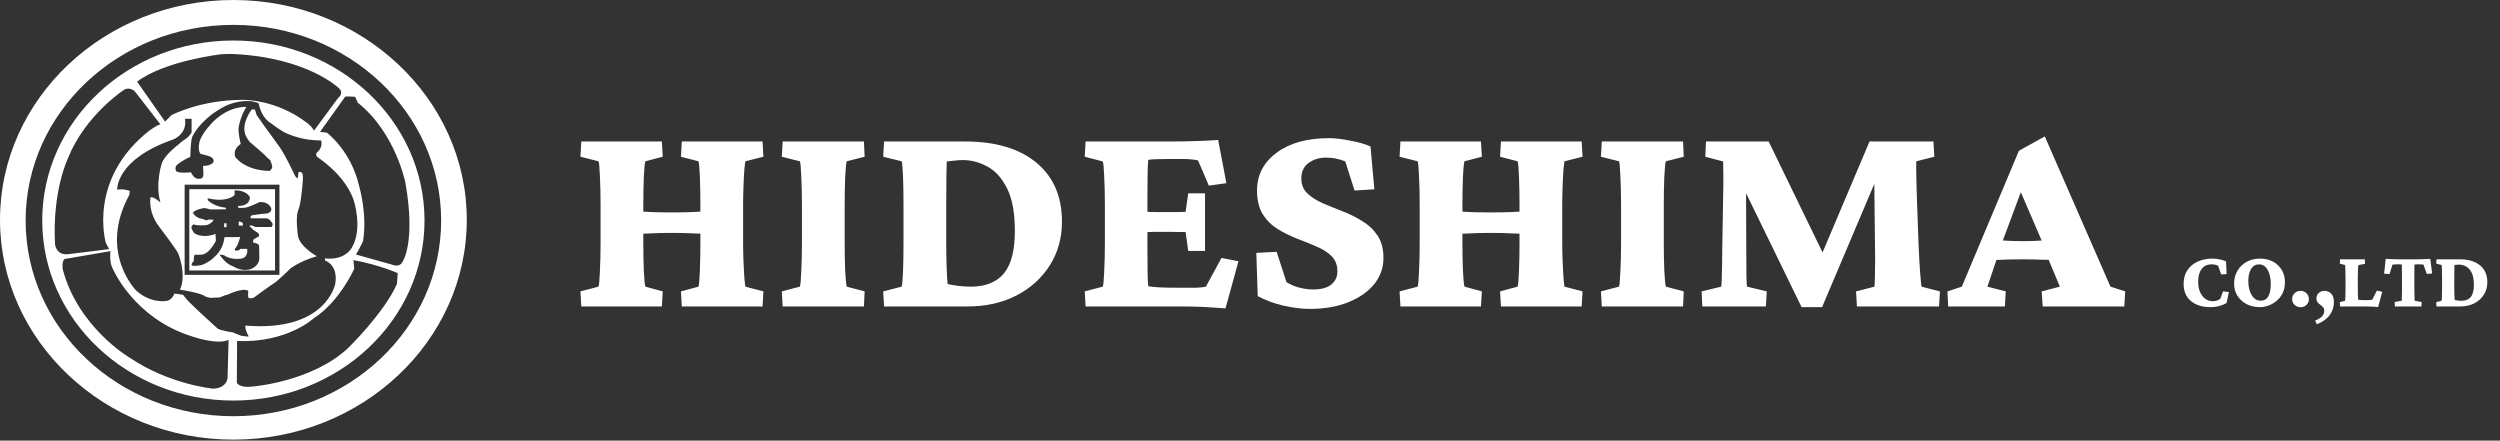 <svg width="244" height="43" viewBox="0 0 244 43" fill="none" xmlns="http://www.w3.org/2000/svg">
<rect x="0" y="0" width="244" height="43" fill="#333333" stroke="none"/>
<path fill-rule="evenodd" clip-rule="evenodd" d="M0 21.453C0 9.625 10.219 0 22.779 0C35.339 0 45.558 9.623 45.558 21.453C45.558 33.283 35.339 42.908 22.779 42.908C10.219 42.908 0 33.282 0 21.453ZM24.948 22.158L24.54 21.987L24.541 21.994L24.376 22.03L24.36 22.118C24.541 22.192 24.705 22.429 24.705 22.429L25.2 22.747C25.326 22.852 25.279 23.072 25.279 23.072L25.178 23.11C25.092 23.154 24.927 23.264 24.927 23.264C24.62 23.368 24.714 23.672 24.714 23.672L25.131 23.783L25.288 23.952L25.31 25.194C25.317 25.947 24.51 26.251 24.51 26.251C23.623 26.57 22.791 26.015 22.791 26.015C22.052 25.785 21.512 24.972 21.512 24.972C21.424 24.862 21.456 24.832 21.456 24.832L21.872 24.913C22.538 25.424 23.598 25.231 23.598 25.231C23.762 25.202 23.935 25.054 23.935 25.054C24.226 24.706 24.123 24.292 24.123 24.292H23.464C23.41 24.387 23.238 24.44 23.238 24.44C23.112 24.476 22.946 24.447 22.946 24.447C22.917 24.387 22.931 24.269 22.931 24.269C23.238 23.98 23.441 23.138 23.441 23.138L21.911 23.145C21.754 24.52 20.875 25.111 20.875 25.111C20.577 25.489 19.84 25.806 19.84 25.806C19.394 25.99 18.804 25.939 18.804 25.939C18.513 25.836 18.914 25.481 18.914 25.481C18.899 25.023 19 24.86 19 24.86C19.934 24.903 19.997 24.749 19.997 24.749C20.539 24.542 21.072 23.507 21.072 23.507L21.032 22.828C19.762 23.315 19 22.783 19 22.783C18.865 22.701 18.709 22.324 18.709 22.324C18.607 21.977 18.921 21.903 18.921 21.903C19.338 22.074 20.178 21.962 20.178 21.962C20.696 21.823 20.853 21.439 20.853 21.439L20.335 21.432C20.256 21.504 20.138 21.504 20.138 21.504C20.044 21.475 19.762 21.371 19.762 21.371C19.024 21.268 18.827 20.751 18.827 20.751C19.078 20.425 19.918 20.306 19.918 20.306C20.068 20.297 20.506 20.442 20.506 20.442L22.054 20.429L22.04 20.276C20.889 20.163 20.33 19.582 20.33 19.582C20.138 19.302 20.389 19.373 20.389 19.373C22.171 19.774 22.878 19.059 22.878 19.059C22.932 18.871 22.885 18.58 22.885 18.58C24.092 18.555 24.393 19.24 24.393 19.24C24.369 20.186 23.239 20.097 23.239 20.097L23.255 20.289L23.835 20.283C24.235 20.268 25.335 19.721 25.335 19.721C26.368 19.683 26.487 20.401 26.487 20.401C26.471 20.777 26.048 20.836 26.048 20.836C25.662 20.844 24.658 20.998 24.658 20.998C24.313 21.079 24.493 21.309 24.493 21.309H25.905C26.124 21.301 26.241 21.389 26.241 21.389C26.382 21.478 26.586 21.797 26.586 21.797C26.66 22.003 26.509 22.151 26.509 22.151L24.948 22.158ZM21.88 21.79V22.172H22.106V21.79H21.88ZM23.302 21.608V22.018H23.708C23.708 22.018 23.699 21.769 23.665 21.742C23.665 21.742 23.469 21.617 23.302 21.608ZM10.782 24.511L6.597 25.23L6.328 25.268C5.999 25.481 6.122 26.279 6.122 26.279C7.606 31.911 12.557 34.845 12.557 34.845C16.516 37.546 20.806 37.933 20.806 37.933C22.167 37.877 22.209 36.886 22.209 36.886L22.312 33.175C21.177 33.681 18.846 32.865 18.846 32.865C13.01 31.096 10.967 26.143 10.967 26.143C10.661 25.546 10.78 24.531 10.782 24.511ZM13.143 8.896L15.661 12.144L15.665 12.145C15.398 12.145 14.577 12.746 14.577 12.746C8.502 17.516 10.332 23.714 10.332 23.714L10.651 24.314L6.619 24.813C5.45 24.911 5.371 23.837 5.371 23.837C5.08 18.616 6.644 15.418 6.644 15.418C8.288 11.295 12.028 8.82 12.028 8.82C12.585 8.397 13.143 8.896 13.143 8.896ZM13.382 7.972L16.113 11.87L16.724 11.244C16.724 11.244 19.535 9.745 23.674 9.745C23.674 9.745 26.911 9.645 29.962 11.993C29.962 11.993 30.281 12.167 30.652 12.743L33.013 9.545C33.013 9.545 33.596 9.121 33.093 8.62C33.093 8.62 30.042 5.622 22.799 5.272C22.799 5.272 22.163 5.248 21.578 5.297C21.578 5.297 16.087 5.922 13.382 7.97V7.972ZM31.233 12.871L33.7 9.423H33.702C34.021 9.399 34.657 9.448 34.657 9.448L34.922 10.023C38.609 12.97 39.564 17.818 39.564 17.818C40.6 23.639 39.299 25.537 39.299 25.537C38.982 26.163 38.292 25.837 38.292 25.837L34.737 24.839C34.922 24.59 35.426 23.563 35.426 23.563C35.877 20.966 35.055 18.168 35.055 18.168C34.26 14.695 31.898 12.947 31.898 12.947L31.233 12.871ZM34.497 25.389L34.575 26.238C34.575 26.238 33.09 29.512 30.623 31.059C30.623 31.059 28.05 33.482 23.141 33.283L23.115 37.355C23.115 37.355 23.328 37.879 24.602 37.73C24.602 37.73 30.384 37.304 33.965 33.981C33.965 33.981 37.52 30.509 38.74 27.711L38.82 26.66C38.82 26.66 36.99 25.836 34.497 25.387V25.389ZM18.02 26.827V18.025H27.274V26.827H18.02ZM18.476 26.397H26.844V18.467H18.476V26.397ZM22.778 2.427C11.58 2.427 2.501 10.976 2.501 21.524C2.501 32.071 11.58 40.622 22.778 40.622C33.977 40.622 43.056 32.071 43.056 21.524C43.056 10.976 33.977 2.427 22.778 2.427ZM22.778 39.095C12.476 39.095 4.122 31.227 4.122 21.524C4.122 11.82 12.476 3.953 22.778 3.953C33.081 3.953 41.433 11.82 41.433 21.524C41.433 31.227 33.081 39.095 22.778 39.095ZM18.7 11.596H18.058L18.053 11.592C18.3 13.113 16.895 13.617 16.895 13.617C11.235 15.584 11.443 18.521 11.443 18.521C12.063 18.385 12.682 18.638 12.682 18.638C12.64 18.736 12.619 19.027 12.619 19.027C9.562 24.633 13.301 28.368 13.301 28.368C14.706 29.632 16.214 29.379 16.214 29.379C16.793 29.322 17.019 28.66 17.019 28.66C17.122 28.64 17.866 28.777 17.866 28.777C18.051 29.029 18.403 29.419 18.403 29.419C19.003 30.041 21.213 32.046 21.213 32.046C21.505 32.279 22.702 32.435 22.702 32.435L23.527 32.767C24.353 32.903 24.271 32.824 24.271 32.824C23.9 32.184 23.942 31.775 23.942 31.775C31.831 32.437 32.721 27.708 32.721 27.708C33.031 25.821 31.729 25.432 31.729 25.432L31.708 25.219C33.773 25.45 34.373 24.109 34.373 24.109C35.426 22.242 34.518 19.536 34.518 19.536C33.773 17.319 31.542 15.704 31.089 15.412C31.082 15.408 31.075 15.403 31.07 15.4C30.646 15.113 30.986 14.829 30.986 14.829C31.565 14.343 31.338 13.701 31.338 13.701C31.152 13.74 30.099 13.622 30.099 13.622C29.044 13.487 28.115 13.078 28.115 13.078C27.475 12.845 26.504 12.065 26.504 12.065C25.451 11.482 25.244 10.082 25.244 10.082C24.128 9.558 22.559 10.121 22.559 10.121C21.794 10.336 20.657 11.171 20.657 11.171C19.149 12.359 18.757 13.371 18.757 13.371C18.593 13.819 18.572 15.316 18.572 15.316C17.849 15.609 17.291 16.076 17.291 16.076C17.002 16.329 17.188 16.699 17.188 16.699C17.417 16.952 18.635 16.815 18.635 16.815C19.006 17.613 19.482 17.438 19.482 17.438C19.895 17.477 19.854 16.952 19.854 16.952L19.814 16.193C20.598 16.193 20.825 15.842 20.825 15.842C20.969 15.474 20.516 15.278 20.516 15.278C20.29 15.182 19.587 15.026 19.587 15.026C19.237 14.635 19.484 13.799 19.484 13.799C19.732 12.924 20.868 11.814 20.868 11.814C22.46 10.297 24.05 10.433 24.05 10.433C23.473 11.348 23.307 12.339 23.307 12.339C23.183 12.807 23.494 14.052 23.494 14.052C22.584 14.674 22.997 15.374 22.997 15.374C24.194 16.756 26.323 16.677 26.323 16.677C26.447 16.638 26.57 16.328 26.57 16.328C26.591 16.172 26.386 15.646 26.386 15.646L26.054 15.356C25.951 15.18 24.402 13.876 24.402 13.876C24.297 13.797 24.05 13.371 24.05 13.371C23.387 12.203 24.566 10.684 24.566 10.684H24.874C24.916 10.783 25.04 11.21 25.04 11.21C25.143 11.405 27.188 14.208 27.188 14.208C27.829 15.063 28.779 17.126 28.779 17.126C28.945 17.438 29.069 17.378 29.069 17.378L29.131 16.815C29.4 16.659 29.544 16.991 29.544 16.991C29.649 17.592 29.318 19.713 29.318 19.713C29.318 19.907 29.07 20.628 29.07 20.628C28.844 21.329 29.07 22.963 29.07 22.963C29.215 24.071 30.928 25.005 30.928 25.005C29.194 25.511 28.307 26.232 28.307 26.232C28.038 26.563 26.902 27.535 26.902 27.535C26.591 27.709 24.794 29.033 24.794 29.033C24.567 29.169 24.278 29.09 24.278 29.09C24.154 28.934 24.236 28.389 24.236 28.389C23.72 28.02 22.171 28.778 22.171 28.778C22.045 28.759 21.447 29.031 21.447 29.031L20.579 29.069C20.371 29.049 20.063 28.952 20.063 28.952C19.671 28.583 17.563 28.271 17.563 28.271C18.245 26.811 17.398 24.749 17.398 24.749C17.293 24.437 15.475 22.045 15.475 22.045C14.422 20.625 14.69 19.242 14.69 19.242C15.063 19.204 15.661 19.767 15.661 19.767C15.124 17.96 15.787 15.955 15.787 15.955C16.055 15.118 17.439 14.086 17.439 14.086C17.687 13.834 18.058 13.601 18.058 13.601C18.492 13.328 18.7 12.939 18.7 12.939V11.596Z" fill="white"/>
<path d="M66.546 29.909L66.46 28.439L68.169 27.978C68.226 27.818 68.272 27.311 68.306 26.457C68.34 25.602 68.357 24.679 68.357 23.688V20.048C68.357 19.034 68.34 18.094 68.306 17.228C68.272 16.351 68.226 15.855 68.169 15.741L66.46 15.297L66.546 13.81H74.424L74.51 15.297L72.749 15.741C72.727 15.821 72.692 16.1 72.647 16.579C72.613 17.046 72.584 17.598 72.561 18.236C72.539 18.874 72.527 19.478 72.527 20.048V23.688C72.527 24.224 72.539 24.81 72.561 25.448C72.584 26.075 72.613 26.628 72.647 27.106C72.692 27.584 72.727 27.875 72.749 27.978L74.51 28.439L74.424 29.909H66.546ZM56.736 29.909L56.651 28.439L58.411 27.978C58.468 27.864 58.514 27.385 58.548 26.542C58.593 25.699 58.616 24.748 58.616 23.688V20.048C58.616 18.965 58.593 17.997 58.548 17.143C58.514 16.288 58.468 15.821 58.411 15.741L56.651 15.297L56.736 13.81H64.598L64.683 15.297L62.991 15.741C62.934 15.855 62.883 16.351 62.837 17.228C62.803 18.094 62.786 19.034 62.786 20.048V23.688C62.786 24.679 62.803 25.602 62.837 26.457C62.883 27.311 62.934 27.818 62.991 27.978L64.683 28.439L64.598 29.909H56.736ZM62.051 22.834V20.595C62.883 20.686 64.051 20.732 65.555 20.732C66.386 20.732 67.064 20.72 67.588 20.697C68.112 20.674 68.62 20.64 69.109 20.595V22.834C68.733 22.822 68.266 22.805 67.708 22.782C67.15 22.748 66.432 22.731 65.555 22.731C64.689 22.731 63.982 22.748 63.435 22.782C62.9 22.805 62.439 22.822 62.051 22.834ZM76.39 29.909L76.304 28.439L78.064 27.978C78.121 27.864 78.167 27.385 78.201 26.542C78.247 25.699 78.269 24.748 78.269 23.688V20.048C78.269 18.965 78.247 17.997 78.201 17.143C78.167 16.288 78.121 15.821 78.064 15.741L76.304 15.297L76.39 13.81H84.319L84.388 15.297L82.644 15.741C82.588 15.855 82.536 16.351 82.491 17.228C82.457 18.094 82.439 19.034 82.439 20.048V23.688C82.439 24.679 82.457 25.602 82.491 26.457C82.536 27.311 82.588 27.818 82.644 27.978L84.388 28.439L84.319 29.909H76.39ZM86.285 13.81H94.197C97.171 13.81 99.489 14.499 101.153 15.878C102.816 17.256 103.648 19.176 103.648 21.637C103.648 23.232 103.249 24.656 102.452 25.91C101.666 27.151 100.577 28.131 99.188 28.849C97.809 29.555 96.225 29.909 94.436 29.909H86.285L86.199 28.439L87.994 27.978C88.051 27.875 88.096 27.425 88.13 26.628C88.165 25.819 88.182 24.839 88.182 23.688V20.048C88.182 18.897 88.165 17.917 88.13 17.108C88.096 16.288 88.051 15.832 87.994 15.741L86.199 15.297L86.285 13.81ZM92.403 15.758C92.391 15.941 92.38 16.408 92.369 17.16C92.357 17.9 92.352 18.863 92.352 20.048V23.688C92.352 24.36 92.363 25.107 92.386 25.927C92.409 26.736 92.443 27.334 92.488 27.721C92.83 27.801 93.2 27.864 93.599 27.909C94.009 27.955 94.391 27.978 94.744 27.978C96.18 27.978 97.256 27.55 97.974 26.696C98.692 25.83 99.051 24.446 99.051 22.543C99.051 20.788 98.8 19.41 98.299 18.407C97.797 17.393 97.154 16.675 96.368 16.254C95.593 15.832 94.795 15.622 93.975 15.622C93.724 15.622 93.462 15.639 93.189 15.673C92.915 15.696 92.653 15.724 92.403 15.758ZM119.61 30.097C119.063 30.051 118.379 30.006 117.559 29.96C116.75 29.926 116.027 29.909 115.389 29.909H105.955L105.87 28.439L107.63 27.978C107.687 27.864 107.732 27.391 107.767 26.559C107.812 25.716 107.835 24.759 107.835 23.688V20.048C107.835 18.943 107.812 17.98 107.767 17.16C107.732 16.328 107.687 15.861 107.63 15.758L105.87 15.297L105.955 13.81H114.261C114.671 13.81 115.167 13.804 115.748 13.793C116.34 13.782 116.921 13.764 117.491 13.742C118.06 13.719 118.528 13.69 118.892 13.656L119.695 17.878L117.986 18.117L116.927 15.656C116.653 15.599 116.42 15.565 116.226 15.553C116.032 15.53 115.827 15.519 115.611 15.519H113.885C113.532 15.519 113.184 15.525 112.842 15.536C112.5 15.547 112.244 15.57 112.073 15.604C112.016 16.015 111.988 17.165 111.988 19.057V24.286C111.988 25.289 111.993 26.086 112.005 26.679C112.016 27.26 112.039 27.681 112.073 27.943C112.415 27.989 112.774 28.023 113.15 28.046C113.537 28.069 114.044 28.08 114.671 28.08H115.748C116.237 28.08 116.585 28.08 116.79 28.08C117.007 28.069 117.172 28.057 117.286 28.046C117.4 28.023 117.536 28 117.696 27.978L119.217 25.175L120.875 25.5L119.61 30.097ZM115.97 24.491L115.713 22.645C115.577 22.645 115.36 22.645 115.064 22.645C114.768 22.634 114.437 22.628 114.073 22.628H112.808C112.466 22.628 112.153 22.64 111.868 22.663C111.595 22.674 111.412 22.685 111.321 22.697V20.595C111.412 20.606 111.595 20.629 111.868 20.663C112.153 20.686 112.466 20.697 112.808 20.697H114.073C114.437 20.697 114.768 20.697 115.064 20.697C115.36 20.686 115.577 20.68 115.713 20.68L115.97 18.869H117.61V24.491H115.97ZM127.813 30.148C127.05 30.148 126.189 30.04 125.232 29.823C124.287 29.595 123.461 29.288 122.754 28.9L122.618 24.679L124.6 24.577L125.557 27.533C125.888 27.75 126.292 27.926 126.771 28.063C127.249 28.188 127.716 28.251 128.172 28.251C128.947 28.251 129.533 28.091 129.932 27.773C130.331 27.442 130.53 27.015 130.53 26.491C130.53 25.875 130.342 25.38 129.966 25.004C129.59 24.628 129.1 24.315 128.497 24.064C127.904 23.802 127.272 23.546 126.6 23.295C125.939 23.033 125.306 22.72 124.703 22.355C124.11 21.99 123.626 21.512 123.25 20.919C122.874 20.316 122.686 19.541 122.686 18.595C122.686 17.08 123.324 15.85 124.6 14.904C125.876 13.958 127.574 13.485 129.693 13.485C130.297 13.485 130.992 13.565 131.778 13.725C132.575 13.873 133.236 14.061 133.76 14.289L134.136 18.476L132.205 18.595L131.299 15.758C131.014 15.633 130.718 15.542 130.411 15.485C130.114 15.416 129.784 15.382 129.419 15.382C128.759 15.382 128.189 15.559 127.71 15.912C127.243 16.254 127.01 16.761 127.01 17.433C127.01 18.014 127.203 18.493 127.591 18.869C127.978 19.233 128.474 19.552 129.078 19.826C129.693 20.088 130.337 20.35 131.009 20.612C131.692 20.874 132.336 21.193 132.94 21.569C133.555 21.933 134.056 22.406 134.444 22.987C134.831 23.557 135.025 24.286 135.025 25.175C135.025 26.132 134.723 26.986 134.119 27.738C133.515 28.479 132.672 29.066 131.59 29.498C130.519 29.931 129.26 30.148 127.813 30.148ZM146.492 29.909L146.407 28.439L148.116 27.978C148.173 27.818 148.218 27.311 148.252 26.457C148.287 25.602 148.304 24.679 148.304 23.688V20.048C148.304 19.034 148.287 18.094 148.252 17.228C148.218 16.351 148.173 15.855 148.116 15.741L146.407 15.297L146.492 13.81H154.371L154.456 15.297L152.696 15.741C152.673 15.821 152.639 16.1 152.593 16.579C152.559 17.046 152.531 17.598 152.508 18.236C152.485 18.874 152.474 19.478 152.474 20.048V23.688C152.474 24.224 152.485 24.81 152.508 25.448C152.531 26.075 152.559 26.628 152.593 27.106C152.639 27.584 152.673 27.875 152.696 27.978L154.456 28.439L154.371 29.909H146.492ZM136.683 29.909L136.597 28.439L138.357 27.978C138.414 27.864 138.46 27.385 138.494 26.542C138.54 25.699 138.562 24.748 138.562 23.688V20.048C138.562 18.965 138.54 17.997 138.494 17.143C138.46 16.288 138.414 15.821 138.357 15.741L136.597 15.297L136.683 13.81H144.544L144.629 15.297L142.938 15.741C142.881 15.855 142.829 16.351 142.784 17.228C142.75 18.094 142.732 19.034 142.732 20.048V23.688C142.732 24.679 142.75 25.602 142.784 26.457C142.829 27.311 142.881 27.818 142.938 27.978L144.629 28.439L144.544 29.909H136.683ZM141.998 22.834V20.595C142.829 20.686 143.997 20.732 145.501 20.732C146.333 20.732 147.011 20.72 147.535 20.697C148.059 20.674 148.566 20.64 149.056 20.595V22.834C148.68 22.822 148.213 22.805 147.654 22.782C147.096 22.748 146.378 22.731 145.501 22.731C144.635 22.731 143.929 22.748 143.382 22.782C142.846 22.805 142.385 22.822 141.998 22.834ZM156.336 29.909L156.25 28.439L158.011 27.978C158.068 27.864 158.113 27.385 158.147 26.542C158.193 25.699 158.216 24.748 158.216 23.688V20.048C158.216 18.965 158.193 17.997 158.147 17.143C158.113 16.288 158.068 15.821 158.011 15.741L156.25 15.297L156.336 13.81H164.266L164.334 15.297L162.591 15.741C162.534 15.855 162.483 16.351 162.437 17.228C162.403 18.094 162.386 19.034 162.386 20.048V23.688C162.386 24.679 162.403 25.602 162.437 26.457C162.483 27.311 162.534 27.818 162.591 27.978L164.334 28.439L164.266 29.909H156.336ZM166.504 13.81H172.623L178.365 25.636H177.459L182.466 13.81H188.704L188.79 15.297L187.029 15.741C187.018 16.06 187.018 16.493 187.029 17.04C187.041 17.576 187.058 18.265 187.081 19.108L187.251 23.825C187.297 24.907 187.348 25.847 187.405 26.645C187.474 27.431 187.519 27.875 187.542 27.978L189.336 28.439L189.251 29.909H181.236L181.15 28.439L182.945 27.978C182.968 27.864 182.985 27.414 182.996 26.628C183.019 25.83 183.019 24.861 182.996 23.722L182.894 14.613H184.346L177.835 29.977H175.835L168.35 14.613H170.401L170.435 24.098C170.435 25.454 170.441 26.417 170.452 26.986C170.464 27.556 170.486 27.886 170.521 27.978L172.435 28.439L172.349 29.909H166.146L166.077 28.439L167.991 27.978C168.014 27.875 168.031 27.624 168.042 27.226C168.054 26.815 168.065 26.337 168.077 25.79C168.088 25.232 168.094 24.685 168.094 24.149L168.179 19.159C168.202 18.248 168.208 17.507 168.196 16.938C168.185 16.368 168.179 15.975 168.179 15.758L166.436 15.297L166.504 13.81ZM190.14 29.909L190.071 28.439L191.473 27.978L197.044 14.716L199.573 13.315L205.982 27.978L207.417 28.439L207.332 29.909H199.368L199.266 28.439L201.043 27.978L199.642 24.628L199.351 23.671L196.685 17.484L197.54 17.929L195.455 23.534L195.198 24.355L193.968 27.978L195.762 28.439L195.677 29.909H190.14ZM194.498 25.397V23.398C194.862 23.409 195.255 23.437 195.677 23.483C196.11 23.517 196.685 23.534 197.403 23.534C198.109 23.534 198.69 23.517 199.146 23.483C199.602 23.437 200.006 23.409 200.359 23.398V25.363C200.109 25.363 199.756 25.357 199.3 25.346C198.844 25.323 198.212 25.311 197.403 25.311C196.594 25.311 195.962 25.323 195.506 25.346C195.062 25.357 194.725 25.374 194.498 25.397Z" fill="white"/>
<path d="M215.733 29.977C214.939 29.977 214.304 29.776 213.829 29.376C213.357 28.976 213.121 28.417 213.121 27.701C213.121 27.174 213.245 26.728 213.492 26.363C213.743 25.995 214.08 25.717 214.503 25.528C214.929 25.336 215.405 25.24 215.929 25.24C216.176 25.24 216.42 25.266 216.661 25.318C216.902 25.37 217.102 25.436 217.262 25.514L217.315 26.754L216.788 26.783L216.49 25.939C216.285 25.844 216.074 25.797 215.855 25.797C215.449 25.797 215.128 25.943 214.894 26.236C214.659 26.529 214.542 26.948 214.542 27.491C214.542 27.882 214.604 28.22 214.728 28.507C214.854 28.79 215.024 29.01 215.235 29.166C215.45 29.319 215.686 29.395 215.943 29.395C216.087 29.395 216.223 29.378 216.354 29.342C216.487 29.303 216.601 29.244 216.695 29.166L216.964 28.439L217.54 28.502L217.315 29.566C217.149 29.677 216.923 29.773 216.637 29.855C216.354 29.936 216.052 29.977 215.733 29.977ZM220.577 29.977C220.089 29.977 219.654 29.879 219.273 29.684C218.893 29.485 218.593 29.213 218.375 28.868C218.157 28.523 218.048 28.129 218.048 27.686C218.048 27.215 218.157 26.795 218.375 26.427C218.593 26.059 218.893 25.769 219.273 25.558C219.654 25.346 220.089 25.24 220.577 25.24C221.052 25.24 221.472 25.338 221.837 25.533C222.205 25.729 222.491 25.999 222.696 26.344C222.905 26.686 223.009 27.083 223.009 27.535C223.009 27.958 222.931 28.325 222.774 28.634C222.618 28.94 222.415 29.192 222.164 29.391C221.917 29.589 221.653 29.737 221.373 29.835C221.093 29.929 220.828 29.977 220.577 29.977ZM220.636 29.347C220.974 29.347 221.223 29.208 221.383 28.932C221.546 28.655 221.627 28.258 221.627 27.74C221.627 27.148 221.523 26.677 221.314 26.329C221.109 25.977 220.833 25.802 220.484 25.802C220.159 25.802 219.902 25.945 219.713 26.231C219.527 26.518 219.435 26.917 219.435 27.428C219.435 27.991 219.545 28.451 219.767 28.81C219.991 29.168 220.281 29.347 220.636 29.347ZM224.532 29.986C224.311 29.986 224.119 29.912 223.956 29.762C223.793 29.609 223.712 29.42 223.712 29.195C223.712 28.967 223.793 28.775 223.956 28.619C224.119 28.463 224.311 28.385 224.532 28.385C224.757 28.385 224.949 28.463 225.108 28.619C225.268 28.775 225.348 28.967 225.348 29.195C225.348 29.42 225.268 29.609 225.108 29.762C224.949 29.912 224.757 29.986 224.532 29.986ZM226.119 31.651L225.963 31.285C226.301 31.148 226.533 31.002 226.656 30.846C226.783 30.689 226.847 30.522 226.847 30.343C226.847 30.19 226.808 30.069 226.729 29.981C226.655 29.897 226.567 29.82 226.466 29.752C226.365 29.68 226.275 29.597 226.197 29.503C226.122 29.405 226.085 29.272 226.085 29.102C226.085 28.901 226.161 28.731 226.314 28.595C226.467 28.455 226.658 28.385 226.886 28.385C227.029 28.385 227.169 28.421 227.306 28.492C227.446 28.564 227.561 28.681 227.652 28.844C227.743 29.006 227.789 29.226 227.789 29.503C227.789 29.962 227.654 30.375 227.384 30.743C227.117 31.114 226.695 31.417 226.119 31.651ZM232.105 29.967C231.959 29.951 231.795 29.938 231.612 29.928C231.43 29.921 231.257 29.916 231.095 29.913C230.935 29.91 230.81 29.908 230.719 29.908H228.39L228.365 29.488L228.878 29.356C228.888 29.327 228.896 29.251 228.902 29.127C228.909 29 228.914 28.847 228.917 28.668C228.92 28.489 228.922 28.31 228.922 28.131V27.091C228.922 26.808 228.917 26.542 228.907 26.295C228.901 26.044 228.891 25.901 228.878 25.865L228.365 25.733L228.39 25.309H230.807L230.826 25.748L230.177 25.875C230.164 25.901 230.151 26.035 230.138 26.275C230.128 26.513 230.123 26.785 230.123 27.091V28.131C230.123 28.753 230.136 29.127 230.162 29.254C230.331 29.28 230.548 29.293 230.812 29.293H231.041C231.139 29.293 231.233 29.288 231.324 29.278C231.419 29.269 231.489 29.257 231.534 29.244L231.988 28.36L232.506 28.482L232.105 29.967ZM237.193 25.265L237.379 26.695L236.847 26.734L236.534 25.826C236.482 25.82 236.425 25.815 236.363 25.811C236.305 25.805 236.236 25.802 236.158 25.802H235.904C235.859 25.802 235.812 25.803 235.763 25.807C235.717 25.807 235.681 25.811 235.655 25.821C235.652 25.851 235.649 25.947 235.646 26.109C235.646 26.272 235.644 26.471 235.641 26.705C235.641 26.936 235.641 27.174 235.641 27.418V28.038C235.641 28.318 235.644 28.575 235.65 28.81C235.657 29.041 235.662 29.223 235.665 29.356L236.354 29.474L236.329 29.908H233.741L233.722 29.474L234.41 29.356C234.413 29.223 234.418 29.041 234.425 28.81C234.431 28.575 234.435 28.318 234.435 28.038V27.418C234.435 27.174 234.433 26.936 234.43 26.705C234.43 26.471 234.428 26.272 234.425 26.109C234.422 25.947 234.418 25.851 234.415 25.821C234.392 25.811 234.356 25.807 234.308 25.807C234.259 25.803 234.212 25.802 234.166 25.802H233.907C233.751 25.802 233.616 25.81 233.502 25.826L233.219 26.754L232.687 26.705L232.848 25.265C232.919 25.265 233.032 25.27 233.185 25.279C233.341 25.286 233.502 25.292 233.668 25.299C233.834 25.305 233.966 25.309 234.063 25.309H235.978C236.075 25.309 236.205 25.305 236.368 25.299C236.534 25.292 236.695 25.286 236.852 25.279C237.008 25.27 237.122 25.265 237.193 25.265ZM237.804 25.309H240.064C240.914 25.309 241.576 25.506 242.052 25.899C242.527 26.293 242.765 26.842 242.765 27.545C242.765 28.001 242.651 28.408 242.423 28.766C242.198 29.12 241.887 29.4 241.49 29.605C241.096 29.807 240.644 29.908 240.133 29.908H237.804L237.779 29.488L238.292 29.356C238.308 29.327 238.321 29.199 238.331 28.971C238.341 28.74 238.346 28.46 238.346 28.131V27.091C238.346 26.762 238.341 26.482 238.331 26.251C238.321 26.017 238.308 25.886 238.292 25.86L237.779 25.733L237.804 25.309ZM239.552 25.865C239.549 25.917 239.545 26.051 239.542 26.266C239.539 26.477 239.537 26.752 239.537 27.091V28.131C239.537 28.323 239.54 28.536 239.547 28.77C239.553 29.002 239.563 29.172 239.576 29.283C239.674 29.306 239.78 29.324 239.894 29.337C240.011 29.35 240.12 29.356 240.221 29.356C240.631 29.356 240.938 29.234 241.144 28.99C241.349 28.743 241.451 28.347 241.451 27.804C241.451 27.302 241.38 26.909 241.236 26.622C241.093 26.332 240.909 26.127 240.685 26.007C240.463 25.886 240.235 25.826 240.001 25.826C239.929 25.826 239.854 25.831 239.776 25.841C239.698 25.847 239.623 25.855 239.552 25.865Z" fill="white"/>
</svg>
